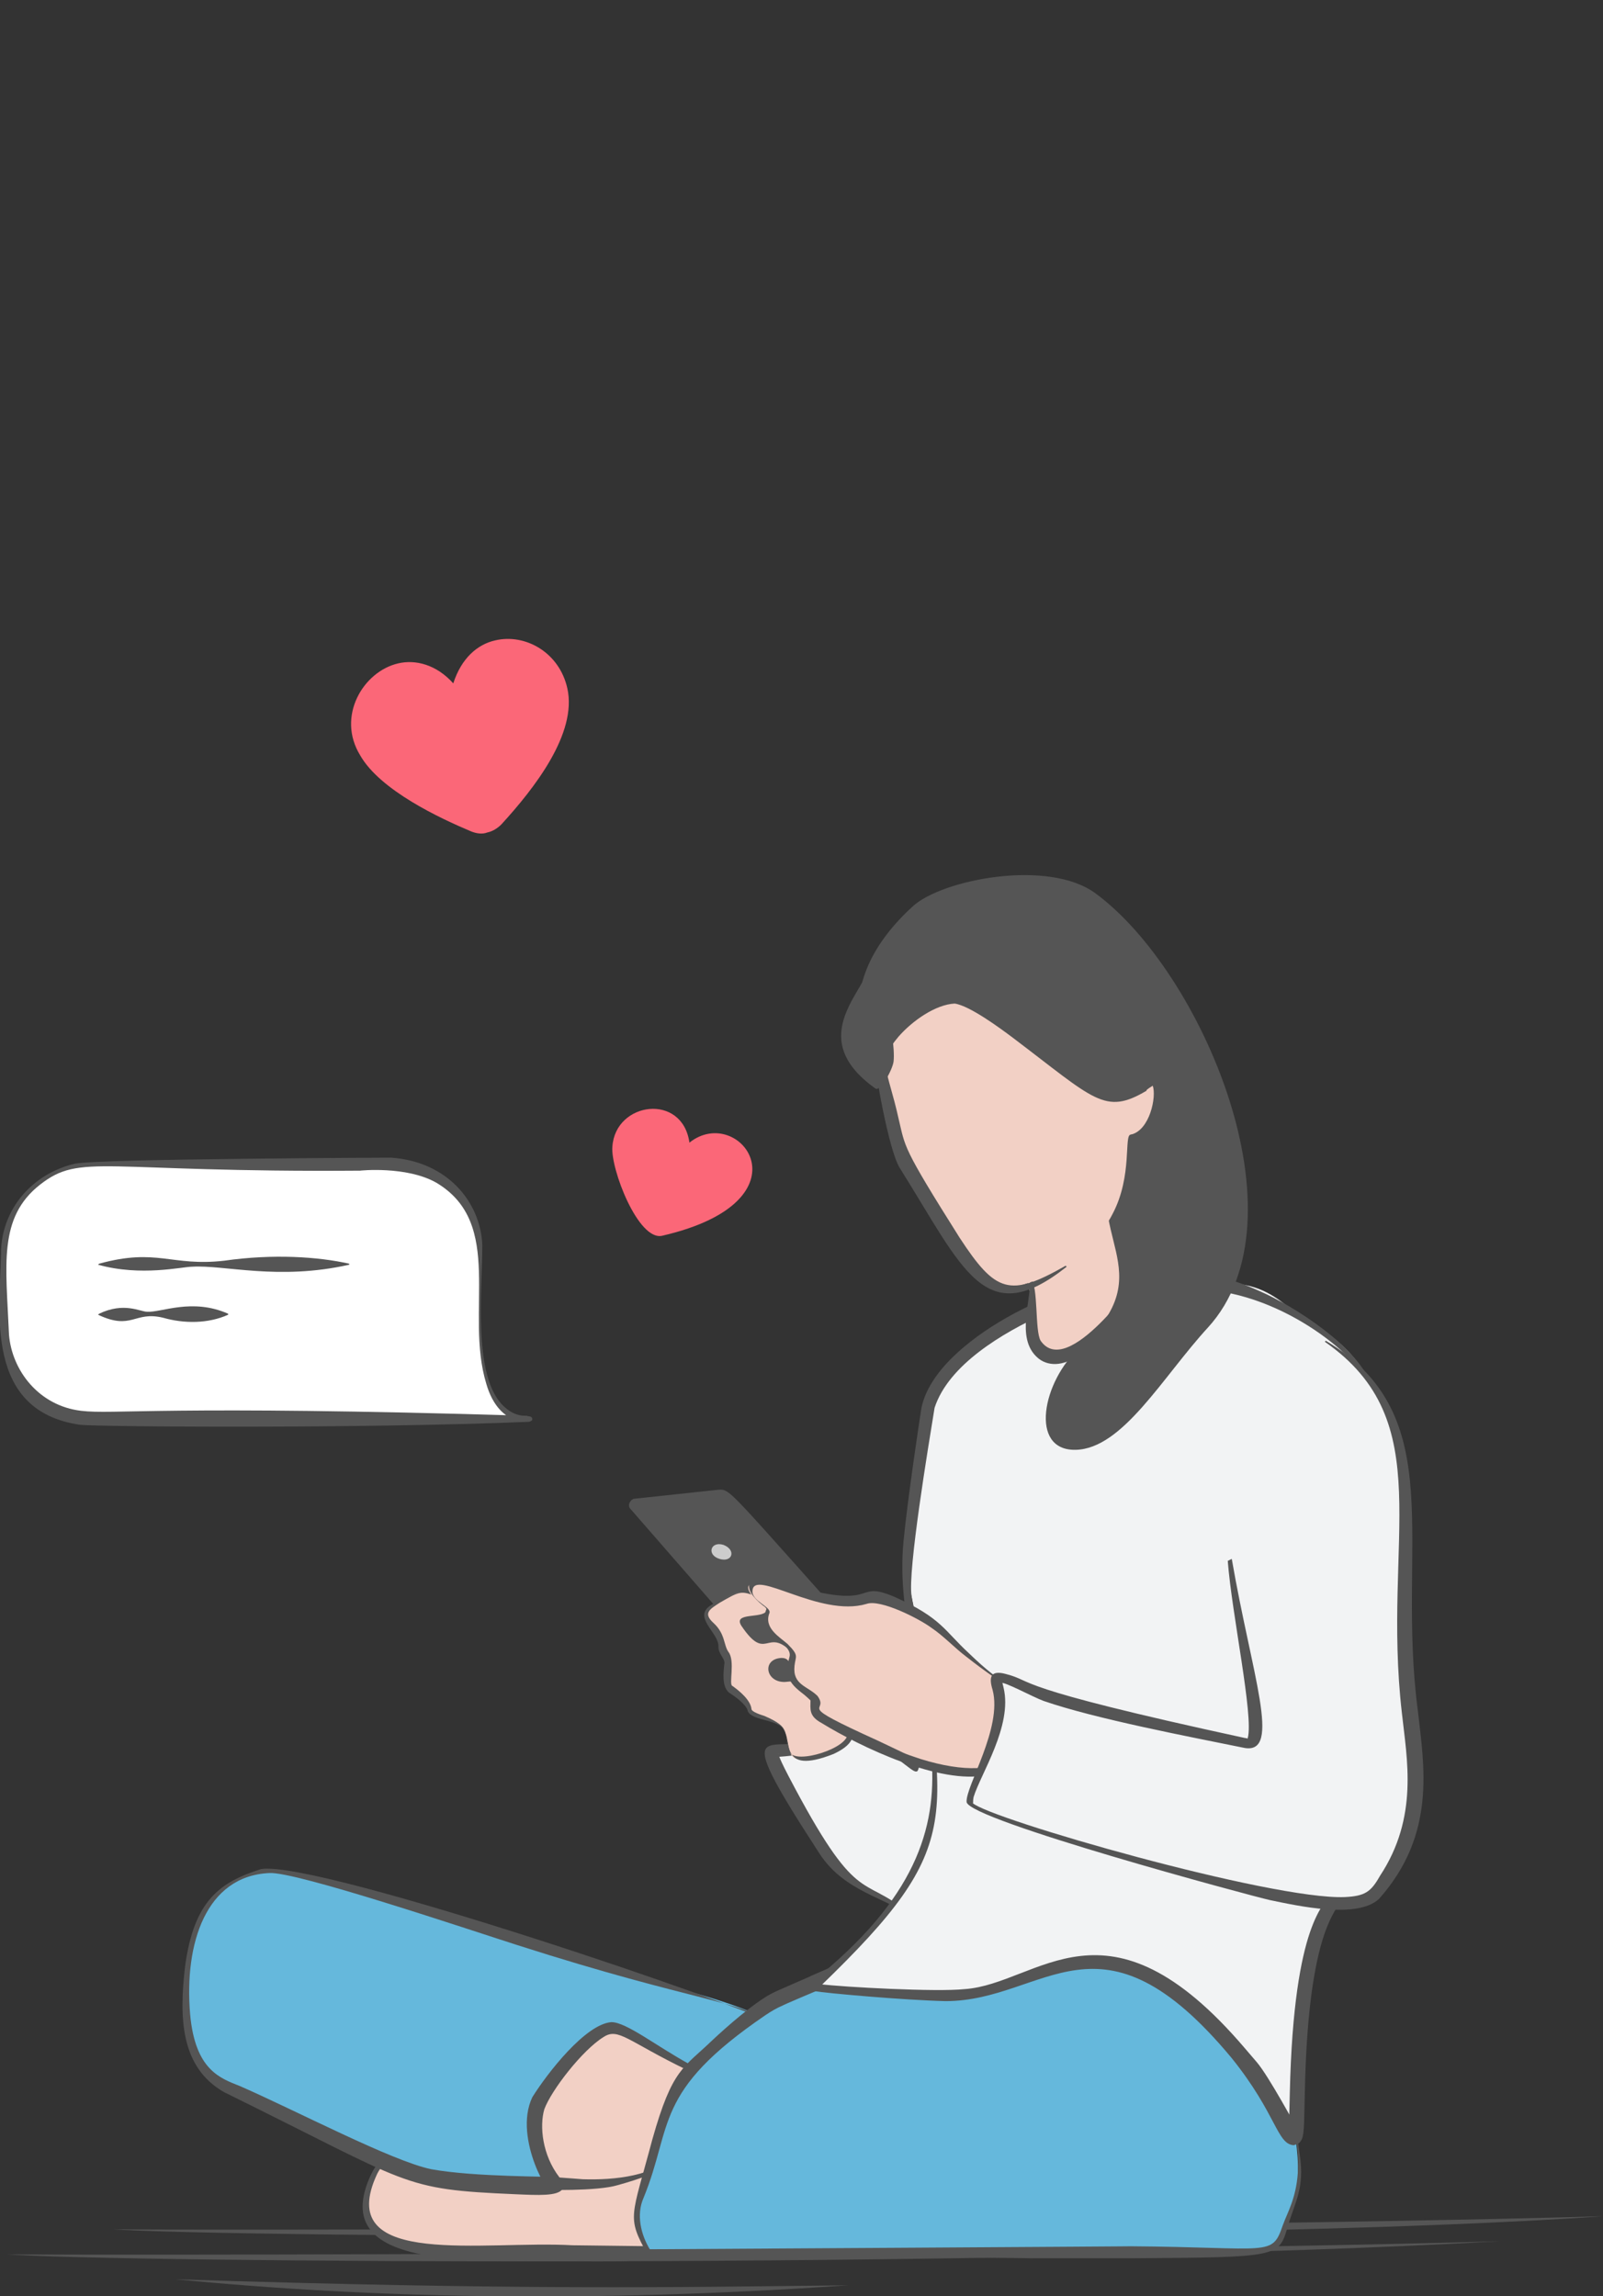 <?xml version="1.0" encoding="utf-8"?>
<!-- Generator: Adobe Illustrator 23.0.3, SVG Export Plug-In . SVG Version: 6.00 Build 0)  -->
<svg version="1.1" id="Layer_1" xmlns="http://www.w3.org/2000/svg" xmlns:xlink="http://www.w3.org/1999/xlink" x="0px" y="0px"
	 viewBox="0 0 160.2 229.5" style="enable-background:new 0 0 160.2 229.5;" xml:space="preserve">
<rect x="0" y="0" width="160.2" height="229.5" fill="#333333" stroke="none"/>
<style type="text/css">
	.st0{fill:#555555;}
	.st1{fill:#FFFFFF;}
	.st2{fill:#47AAD6;}
	.st3{fill:#F2D0C5;}
	.st4{fill:#F2F3F4;}
	.st5{fill:#65B8DC;}
	.st6{fill:#FB6778;}
	.st7{opacity:0.7;fill:#FFFFFF;enable-background:new    ;}
	.st8{fill:#BFBFBF;}
	.st9{fill:#FDD854;}
	.st10{fill:#562912;}
	.st11{opacity:0.4;}
	.st12{fill:#E55725;}
</style>
<g>
	<path class="st0" d="M0.7,225.3c1.9,0.1,99.8,0.1,149.2-1.3C99.8,226.8,10.7,226.1,0.7,225.3z"/>
	<path class="st0" d="M17.5,227.8c34.4,1.1,49.8,0.8,67.3,0.6C58.8,230.2,37.2,229.7,17.5,227.8z"/>
	<path class="st0" d="M11.3,222.8c1.9,0.1,99.6,0.1,148.9-1.3C121,224.3,21.4,223.6,11.3,222.8z"/>
	<g>
		<path class="st4" d="M90.7,191.1c-1.5-1.1-6.4-3-8.1-5.8c-9.6-15.7-4.7-8.1-0.2-11.3c1.7-1.2,1.6-2.4,2.3-2.5
			c0.7-0.1,6.7,5.5,7,5.3c0.3-0.2,0.2-6.9-1.1-10.5c-1.3-3.5,6.2-6.8,8-4.5s4.6,23.9,4.6,23.9L90.7,191.1z"/>
		<path class="st0" d="M90.7,191.2c-3.3-1.8-6.7-2.6-8.9-6.1c-9.5-14.6-4.4-9.3,0-11.4c2-1.1,1.8-2.8,3-2.6c1,0.3,5.2,4.4,6.8,5.5
			c0,0-0.1,0-0.2,0c0,0,0,0,0,0c0,0,0,0,0,0c0.1-0.7,0-2.6,0-3.3c-0.4-7.3-2.9-7.9-0.2-10.6c1.8-1.9,6-3.2,7.5-1.7l0.3,0.3
			c2.6,3.7,4.7,24.6,4.7,24.7C95.4,189.5,95.1,189.6,90.7,191.2z M90.7,191.1c3.1-1.5,9-4.4,12.1-5.8l-0.4,0.6
			c-3.7-24-4.5-23.2-4.5-23.6c-2.1-1.6-7,0.9-7.1,3.2c0,0.1,1.8,9.9,0.9,11.5c-0.4,0.3-0.8-0.5-7.1-5c0,0.1-0.9,1.8-2.3,2.7
			c-1.5,0.8-5.1,0.9-4.7,0.9c0.1-0.1,0.2-0.2,0.2-0.3c0-0.1-0.2-0.1,1,2.2C85.7,190.7,86.1,187.3,90.7,191.1z"/>
		<path class="st3" d="M66.4,216.5c-1.4-1.1-4.2,1.6-7.7,1.1c-3.2-0.4-10-1.1-12.2-0.9s-5.9-1-7.3-0.9c-1.4,0.1-2.8,2.5-2.5,5.9
			c0.3,3.4,9.6,3.7,12.3,3.6s13.8,0.3,16.6-0.1C68.3,224.8,69.5,219.1,66.4,216.5z"/>
		<path class="st0" d="M65.3,216.3c-0.8,0.1-1.6,0.5-3.3,1.2c-2.3,0.9-2.4,0.6-14-0.2c-1.7-0.1-1.8,0.1-4.7-0.5
			c-3.5-0.8-4.8-1.6-5.8,0.9c-3.8,9,10.9,6.2,19.7,6.7c0.1,0,8.2,0.1,8.1,0.1c1.8-0.1,2.7-2.1,2.8-3.9
			C68.1,218.9,67,216.1,65.3,216.3z M66.7,225.2c-1.4,1-7,0.8-9.6,0.8c-10.9,0-24.2,0.6-20.1-8.5c1.3-2.8,2.5-2.1,6.4-1.6
			c3,0.4,3.1,0,4.6,0.1c5.3,0,11.6,1.3,11.6,1.3c2.3,0.1,4.3-1.1,5.6-1.2C67.1,216,70,222.9,66.7,225.2z"/>
		<path class="st3" d="M60.4,202.2c1.8-0.8,7.2,2.7,10,5.4s-3,8.5-4.1,8.9c-5.6,2.5-7.1,1.9-12.2,1.8
			C51.5,218.2,49.8,207,60.4,202.2z"/>
		<path class="st0" d="M60.4,202.1c1.9-0.8,10.2,3.3,11.4,6.3c0.3,1.7-0.4,3-1.4,4.4c-2.4,3.2-4,4.3-8.7,5.6c-2,0.6-7.3,0.5-8.1,0.4
			C50.9,217.7,48.3,208.2,60.4,202.1z M53.2,215.9c0.3,1.2,0.6,1.4,0.7,1.5c0.1,0,0.1,0.1,0.2,0.1c0.1,0,4.2,0.3,4.1,0.3
			c3.3,0.1,7.2-0.3,9.5-2.6c1.4-1.5,3.3-4.2,2.9-6.4c-1-1.6-6-5.7-8.4-6.4C61.8,202.3,51.3,206.3,53.2,215.9z"/>
		<path class="st5" d="M78.9,204.4c0-3.9-15.6-6.4-20.3-8.2c-4.7-1.8-29.1-9.9-32.4-9.2s-6.4,3-7.2,7.6s-1.1,12,3.5,13.9
			s16.7,8.5,20.5,9.1c3.7,0.6,13.5,1.2,12.5,0.6c-1-0.6-3.3-5.7-1.3-8.8s5.4-7,7.2-6.7c1.8,0.3,8,4.8,9.7,4.8
			C72.8,207.5,78.9,209.5,78.9,204.4z"/>
		<path class="st0" d="M78.9,204.4c0-0.8-0.7-1.4-1.3-1.9c-3.8-2.7-7.8-2.3-25.9-8.1c-4.7-1.5-22.2-7.4-24.8-7.2
			c-6.3,0.3-8.5,7-7.9,14.1c0.5,5.6,3,6.4,5,7.2c5.5,2.4,15.2,7.5,19.1,8.3c4.4,0.8,12.2,0.7,12.1,0.8c-0.1,0.1-0.6,0.4-0.4,0.8
			c0.5,1.8-3.6-4.6-1.6-8.8c1.5-2.4,5.3-7.3,7.9-7.5c1.5,0,4.5,2.4,7.8,4.2c2.1,1.1,7.5,2.3,9.2,0.3
			C78.7,206.1,78.8,205.2,78.9,204.4z M79,204.4c0,0.8-0.2,1.7-0.7,2.4c-1.6,2.1-7.2,1.2-9.6,0.1c-6-2.9-6.9-4.3-8.4-3.3
			c-2.1,1.3-5.2,5.3-5.9,7.2c-0.5,1.7-0.2,4.6,1.5,6.8c-0.2-0.1,0.9,0.5,0.3,1.2c-0.5,0.7-2.4,0.6-4.7,0.5
			c-11.5-0.5-10.2-0.9-29.1-10.2c-4.4-2.5-4.5-7.5-3.9-12.6c0.9-6.6,3.5-8.4,7.6-9.7c5.7-0.9,49,13.9,51.5,15.6
			C78.3,202.9,79,203.5,79,204.4z"/>
		<path class="st5" d="M129.2,220.4c-3.3,7.8,6.1,3.4-64.4,4.7c0,0-2-2.8-0.8-5.5c1.2-2.7,2.2-10.3,5.2-13c3-2.7,6.5-6,8.9-6.9
			s11.1-5,12.9-5.2c1.8-0.2,18.7-3.8,27.1,0C127,198.4,131.3,215.3,129.2,220.4z"/>
		<path class="st0" d="M129.9,215.4c0.5,3.3-0.5,4.7-1.2,7.1c-0.9,3.1-0.8,3.1-15.7,3.2c-0.1,0-10.3,0-9.6,0c-4,0,14.3,0.1-38.7-0.4
			c-2.1-3.8-1.6-3.6,0.5-11.5c2-7.1,3.1-7.1,6-9.9c1.5-1.4,4-3.6,5.8-4.6c0.5-0.3,4.1-1.8,4-1.8c8-3.5,8.6-3.7,11-4.1
			C114.7,189.8,126.9,192,129.9,215.4z M127,205.2c-6.8-16.6-20.8-11-35.4-10c-2,0.3-13.4,5.2-13.3,5.2c-0.7,0.3-1.2,0.6-1.8,1
			c-11.3,7.7-9.2,11-12.2,18.3c-0.7,1.6-0.3,3.6,0.7,5.2l-0.2-0.1c0.1,0,51.2-0.3,48.1-0.3c14.1,0.1,14.2,1.1,15.3-2.1
			C129.1,219.9,131.7,216.7,127,205.2z"/>
		<path class="st0" d="M63,150.8c16.5,18.9,15.4,17.8,15.8,17.8l9.9-0.6c0.4,0,0.7-0.5,0.4-0.9c-16.8-18.7-16-18.3-17.4-18.2
			l-8.4,0.9C62.9,150,62.7,150.5,63,150.8z"/>
		<path class="st3" d="M79.6,175.8c-1.2-0.3-0.5-2.8-1.8-3.5s-2.8-0.8-2.9-1.4s-1.3-1.6-1.9-2c-0.5-0.3-0.3-1.8-0.3-2.6
			c0.1-0.8-0.7-1.1-0.7-1.8c0.1-1.6-2.8-2.9-0.9-4c1-0.6,2.4-1.4,3-1.4c3.3,0.1,3.2,2.6,2,2.6c-0.6,0-2.1,0.2-1.9,0.6
			s1.3,1.7,1.8,1.7c0.5,0,0.9-0.2,1.3-0.1c0.5,0.1,1.8,0.8,2.1,1s0.7,1.6,0.5,1.9s-0.6,0.5-0.9,0.5c-0.3,0-0.6-0.9-0.9-0.9
			c-1.2-0.1-1.2,1.3,0.2,1.4c0.4,0,2.3-0.4,2.7,0s3.8,4.1,3.8,5.6C85,174.7,81.3,176.2,79.6,175.8z"/>
		<path class="st0" d="M78.1,172.6c-0.9-0.8-3.2-0.7-3.4-1.7c-0.2-0.6-1.3-1.4-1.8-1.7c-0.8-0.6-0.6-2.1-0.5-3
			c0-0.5-0.6-0.9-0.6-1.6c0.1-1.4-2.7-3-0.7-4.2c0.7-0.4,2.7-1.5,3.5-1.4c3.5,0.5,3,2.8,1.7,3c-1.3,0.1-1.6,0.4-1.7,0.4
			c0,0,0-0.1,0-0.2c2,2.4,1.7,1.1,3,1.3c5,1.1,2.6,6.1,0.8,3.6c-0.3-0.5-0.3-0.3-0.1-0.3h0l0,0c-0.2,0-0.3,0.2-0.3,0.1
			c0,0,0-0.1,0-0.1c0.2,0.5,1.8,0.1,1.7,0.2c1.6-0.1,1.8-0.1,3.3,2c2.6,3.4,3.3,4.9,0.3,6.3C77.7,177.5,79.3,173.8,78.1,172.6z
			 M84.7,173.2c-0.1-0.8-1.4-2.6-3.9-5.2c0,0,0,0,0,0c-0.3-0.1-2.4,0.1-2.3,0.1c-2,0.1-2.4-2.3-0.4-2.4c0.6,0,0.7,0.3,1,0.8
			c0.1,0.1,0.2,0.2,0.2,0.2c-0.2-0.1,0,0,0-0.1c0.2,0,0.3-0.2,0.2-0.1c0-0.4-0.3-1.2-0.4-1.4c-2.5-2.5-2.5,1.1-5-2.6
			c-0.9-1.4,2.1-0.7,2.5-1.5c0.4-0.9-0.5-1.3-1.4-1.6c-1.2-0.4-1.4-0.3-3.3,0.8c-0.9,0.6-1.7,1-0.6,2c1.2,1.1,1,2.2,1.5,2.9
			c0.7,0.9,0,3.3,0.4,3.4c0.7,0.5,1.8,1.4,1.9,2.3c0,0.3,1,0.6,1.3,0.7c2.8,1.2,1.8,1.7,2.5,3.6C79.5,176.4,84.9,174.7,84.7,173.2z"
			/>
		<path class="st4" d="M99.6,133c-0.9,0.4-7.3,5-7.1,9.3c0.2,4.4-2.1,14-1.5,16.8c0.6,2.8,4,19,2.4,22.1c-1.6,3.1-3.3,7.8-4.2,9.2
			c-1.6,2.7-8.2,7.8-7.5,8.1c0.7,0.3,12.4,1.2,15.1,0.8s7.7-3.6,14.1-3.1s12.8,9,14.3,10.8s3.4,6.6,4.1,6.6s0.4-10.8,0.8-12.6
			c0.4-1.7,1.5-8.1,2.9-9.6c1.4-1.5,5.3-49.2,3.8-53.2s-6.6-6.5-7.8-7.4c-1.2-0.9-3.1-2.6-6.3-2.5c-1.8,0-6.8-1.5-12.1-1.5
			C106.5,127,100.6,132.6,99.6,133z"/>
		<path class="st0" d="M136.8,138.4c-1.5-3.5-10.1-10-18.3-9.5c-7.5,0.5-8.6-0.1-14.1,2.4c-4.2,1.9-9.6,5.1-11,9.4
			c-0.6,3.7-2.7,16.3-2.3,18.8c3.5,22.4,5.7,24.7-9.1,39c-0.1,0.1-0.2,0.3-0.2,0.2c0.1-0.5-0.5-0.4,0.1-0.4
			c2.4,0.3,11.7,0.8,14.5,0.5c7.4-0.5,14.2-10.3,28,5.9l1.2,1.4c1.2,1.4,4,6.6,4,6.6c0.2,0.3,0.1,0-0.2,0.1c0-0.1-0.5,0.1-0.5,0.2
			c-0.1,0.1-0.1,0.2-0.1,0.2c0,0.1,0,0.4,0.1-4c0.4-17.6,3.7-18.6,3.7-19.7c1.3-5.3,3.7-30.9,4.2-38l0.2,0
			c-0.2,5.8-1.7,34.9-3.3,38.9c-0.3,0.9-3,3.2-3.3,18.8c-0.1,3.3,0,4.4-0.5,4.9c0,0.1-0.6,0.3-0.6,0.3c-1.7-0.1-1.7-3.1-6.2-8.7
			c-13.2-15.9-18.6-5.7-28.6-5.7c-4.2-0.1-12-0.8-13.1-1c-0.4-0.1-0.5-0.2-0.4-0.6c0.2-0.3,0.6-0.7,1.1-1.1
			c19.8-16.5,6.7-28,8.2-43.3c0.4-4.2,1.7-12.8,1.7-12.7c0.7-6.9,13.8-13.1,19.2-13.3c10.6-0.1,10.1-1,14.6,1
			c3.7,1.6,9.8,5.6,11.2,9.3L136.8,138.4z"/>
		<path class="st3" d="M95.2,164.1c-2.2-2.2-6.7-5-8.9-4.3c-1.3,0.4-3,0.4-4.4-0.1c-12-3.9-5.2,1.1-5.3,1.3
			c-0.9,1.9,2.8,3.5,2.5,4.5c-1,3.7,2.2,3.3,2.2,4.4c0,0.4-0.3,1,0.5,1.7c1,0.9,12.2,6.6,16.8,5.3c2.2-0.6,3.8-2.6,3.8-4
			C102.5,168.3,99.4,168.4,95.2,164.1z"/>
		<path class="st0" d="M96.6,165.6c-1.2-0.9-2.3-2.1-3.5-2.9c-1.2-0.9-5.1-2.9-6.5-2.4c-4.7,1.4-11.3-3.6-11.4-1.3
			c-0.1,1,1.9,1.6,1.7,2.2c-0.6,1.5,1,2.4,1.8,3.1c1.2,1.2,0.8,1.2,0.7,2.2c-0.2,1.9,1.3,2,2.3,3c1.3,1.8-2.7,0.5,6.1,4.5
			c3,1.4,2.1,1.1,4.2,1.8c9,2.8,11.8-1.3,9.9-5.7C101,168.3,100.8,168.9,96.6,165.6z M101.9,169.9c0.4,0.9,0.9,2.5,0.8,3.4
			c-0.2,1.7-2.1,3.7-4.1,4.1c-4.6,1-12.6-2.8-16.5-5.2c-1.3-0.7-1.1-1.4-1.1-2.3c0,0.1,0.1,0.1-0.6-0.5c-1.3-1-2.1-1.7-1.5-3.8
			c0.4-1.4-3.3-2.3-2.3-4.8c0,0-0.1-0.2-0.3-0.3c-2.3-1.8-1.7-3.1,0.7-2.6c0.1,0,3.6,0.9,3.4,0.9c7.4,1.9,5-0.9,9,0.8
			c4.7,2.1,5,3.4,7.4,5.6C100.6,168.9,100.8,167.8,101.9,169.9z"/>
		<path class="st7" d="M71.9,155.8c-1.3-0.4-0.9-1.8,0.4-1.4C73.6,154.9,73.2,156.2,71.9,155.8z"/>
		<path class="st4" d="M131.3,135.4c-4,0.3-9,14.5-8.3,20.4s3.9,18.6,1.9,18.4s-18.3-3.9-20.9-5c-7.4-3.3-2.7-1.6-4.7,4.3
			c-1.5,4.3-2.4,5.3-2.3,6.6c0.1,1.2,36.7,12.8,40.5,9.1c2.4-2.2,5-8.5,4.1-14.6c-2.5-16.2,0.2-24.1-1.2-29.3
			C139.4,141.9,136.9,135.1,131.3,135.4z"/>
		<path class="st0" d="M123.1,155.8c2,11.6,5,19.5,1.3,18.9c-5.4-1.1-14.9-2.9-20.1-4.7c-1.1-0.4-4-2-4.3-1.8c0,0,0,0,0.1-0.1
			c0-0.1,0-0.3,0.2,0.6c0.9,3.8-2.3,8.6-3,10.9c-0.1,0.5,0,0.7-0.1,0.6c0,0,0,0,0,0c1.7,1.6,29.9,9.7,37.2,9.4
			c2-0.1,2.6-0.5,3.5-2.1c3.9-5.9,2.7-11.7,2.2-16.3c-2-17.4,3.8-29.1-7.7-37.1l0.1-0.1c12.6,7.5,7,20.4,9.2,37
			c0.6,5.4,1.9,12.3-3.9,18.8c-2.2,2-8,0.7-10.9,0.1c-1.8-0.4-30.1-8-30.3-9.8c-0.1-1.6,3.6-7.4,2.6-11.2c-0.4-1.3-0.2-2,1.3-1.6
			c3.1,0.8-0.1,1.2,23.9,6.4c0.1,0,0.5,0.1,0.4,0.1c-0.2,0-0.1,0.2-0.1-0.1c0.6-2.2-1.6-12.4-2-17.7L123.1,155.8z"/>
		<path class="st3" d="M102.6,127.8c0.5,1.2,0.9,6.3,1.4,6.9c1.4,1.7,5.3,0.1,7-3.1c0.7-1.2,2.6-5.7,3.2-6c0.6-0.3-3.6-7-3.6-7
			L102.6,127.8z"/>
		<path class="st0" d="M103,127.7c0.8,0.9,0.4,5.3,1,6.3c2.7,3.9,9.7-6.3,9.7-6.2c0,0.1,0,0.1,0,0.1c-3.7-8.9-3.5-8.1-3.8-8.9
			l1.3,0.2C109,121.9,105.6,125.3,103,127.7z M102.9,127.7c3.9-6,8-10.4,8-10.5c0.5,1.2,4.1,9.9,3.5,11.1c0,0.1-5.2,6.1-6.4,7
			c-1.8,1.4-3.4,1.2-4.3,0.4C101.4,133.7,103.2,129.7,102.9,127.7z"/>
		<path class="st0" d="M87.7,107.2c0-0.2-6.1-7.8,3.5-16.6c2.9-2.7,13.6-4.8,18.3-1.3c10.6,7.8,21.2,32.5,11.2,43.4
			c-4.5,4.9-8.5,12.1-13.2,12.2s-3.3-6.9,0.4-10.2c8.7-7.8-0.3-11.3,3.8-19.8c1.8-3.7-9.2-9.8-13.4-9.6
			C94,105.6,87.7,107.2,87.7,107.2z"/>
		<path class="st3" d="M87.9,107.2c1.7,3.9,1.3,7.3,2.5,9c2.1,3.1,6.9,12.8,10.3,12.5c3.4-0.3,8.6-3.6,10.5-7.4
			c2-3.8,1.1-7.9,1.8-7.9s2.1-1,2.5-3c1.2-5.6-2.5,0.6-5.8-1.3c-2.1-1.1-12.5-9.4-14.6-9.1C91.7,100.6,86.7,104.5,87.9,107.2z"/>
		<path class="st0" d="M113,113.4c1.9-0.4,2.6-3.8,2.2-4.9c0-0.1-0.2-0.1,0.1-0.1c0,0,0.1,0,0.1,0c-0.2,0.1-1,0.6-0.8,0.6
			c-4.2,2.5-5.2,0.9-13.4-5.3c-1.2-0.9-4.3-3.2-5.8-3.4c-1.9,0.1-4.2,1.7-5.6,3.3c-2.2,2.6-1.1,3.2,0,8.2c0.7,2.9,0.3,2.7,6.1,11.9
			c3.6,5.5,5,6,10.6,2.8l0.1,0.1c-8.2,6.5-10.3,0.3-16.7-9.9c-1.1-1.8-2.5-9.9-2.4-10.4c0.4-3.2,5.5-6.3,8.1-6.4
			c2,0.3,8.4,4.5,10.1,5.6c5.2,3.5,4.8,4.4,9,2.3c0.1-0.1,0.5-0.3,0.4-0.2c2.3-1.3,1.5,5.9-1.8,6L113,113.4L113,113.4z"/>
		<path class="st0" d="M86.8,96.8c-0.7,2.6-6.2,7.1,0.7,12c0.5,0.3,1.7-1.9,1.8-2.7C89.6,103.6,87.5,94.6,86.8,96.8z"/>
	</g>
	<g>
		<path class="st1" d="M48,125.3c0-4.9-4-8.9-8.9-8.9H9.4c-4.9,0-8.9,4-8.9,8.9v7.7c0,4.9,4,8.9,8.9,8.9c9.3,0,34.5,0,43.5,0
			C46.8,141.9,48.1,130.2,48,125.3z"/>
		<path class="st0" d="M43.6,118.2c-3-1.7-7.7-1.2-7.6-1.2c-25.9,0.2-27.9-1.8-32,1.4c-4.2,3.3-3.4,8-3.1,15c0.3,3.6,3,7.1,7.2,7.6
			c3.3,0.4,8.3-0.6,44.6,0.5v0.6c-2.2,0-3.5-1.7-4.1-3.8C46.4,131.1,50.5,122.3,43.6,118.2z M50.4,140.6c1.5,1.4,2.7,0.6,2.8,1.2
			c0,0.2-0.1,0.2-0.3,0.3c-16.9,0.7-43,0.5-44.9,0.3c-9.6-1.4-8-11.3-7.9-17.1c0-4.4,3.1-8,7.4-9c2.5-0.5,31.7-0.6,31.6-0.6
			c5.6,0.4,8.9,4.4,9.1,8.7C48.2,129.1,47.2,137.7,50.4,140.6z"/>
		<path class="st0" d="M9.9,126.3c5.8-1.6,7.2,0.3,12.5-0.3c4.9-0.7,9.4-0.4,12.5,0.3v0.1c-7.1,1.6-12.5,0-15.7,0.2
			c-1,0-5.1,1-9.4-0.2L9.9,126.3L9.9,126.3z"/>
		<path class="st0" d="M9.9,131.3c2.5-1.2,4.1-0.2,4.8-0.2c1.4,0.1,4.5-1.4,8.1,0.2v0.1c-2,0.9-4.4,0.9-6.5,0.3
			c-2.9-0.7-3.1,1.3-6.5-0.3L9.9,131.3L9.9,131.3z"/>
	</g>
	<path class="st6" d="M68.9,114.2c-0.7-5-7.4-4.1-7.7,0.4c-0.2,2.2,2.6,9.5,5,8.9C81.3,120,73.9,110.2,68.9,114.2z"/>
	<path class="st6" d="M56.7,68.8c-0.8-3.6-4.2-5.5-7.2-4.8c-1.8,0.4-3.4,1.8-4.2,4.3c-1.7-1.9-3.8-2.4-5.5-2
		c-3.5,0.8-6.2,5.3-3.8,9.2c2,3.5,8,6.3,11.1,7.6c0.5,0.2,1.1,0.3,1.6,0.1c0.5-0.1,1-0.4,1.4-0.8C53.4,78.8,57.7,73.3,56.7,68.8z"/>
</g>
</svg>
